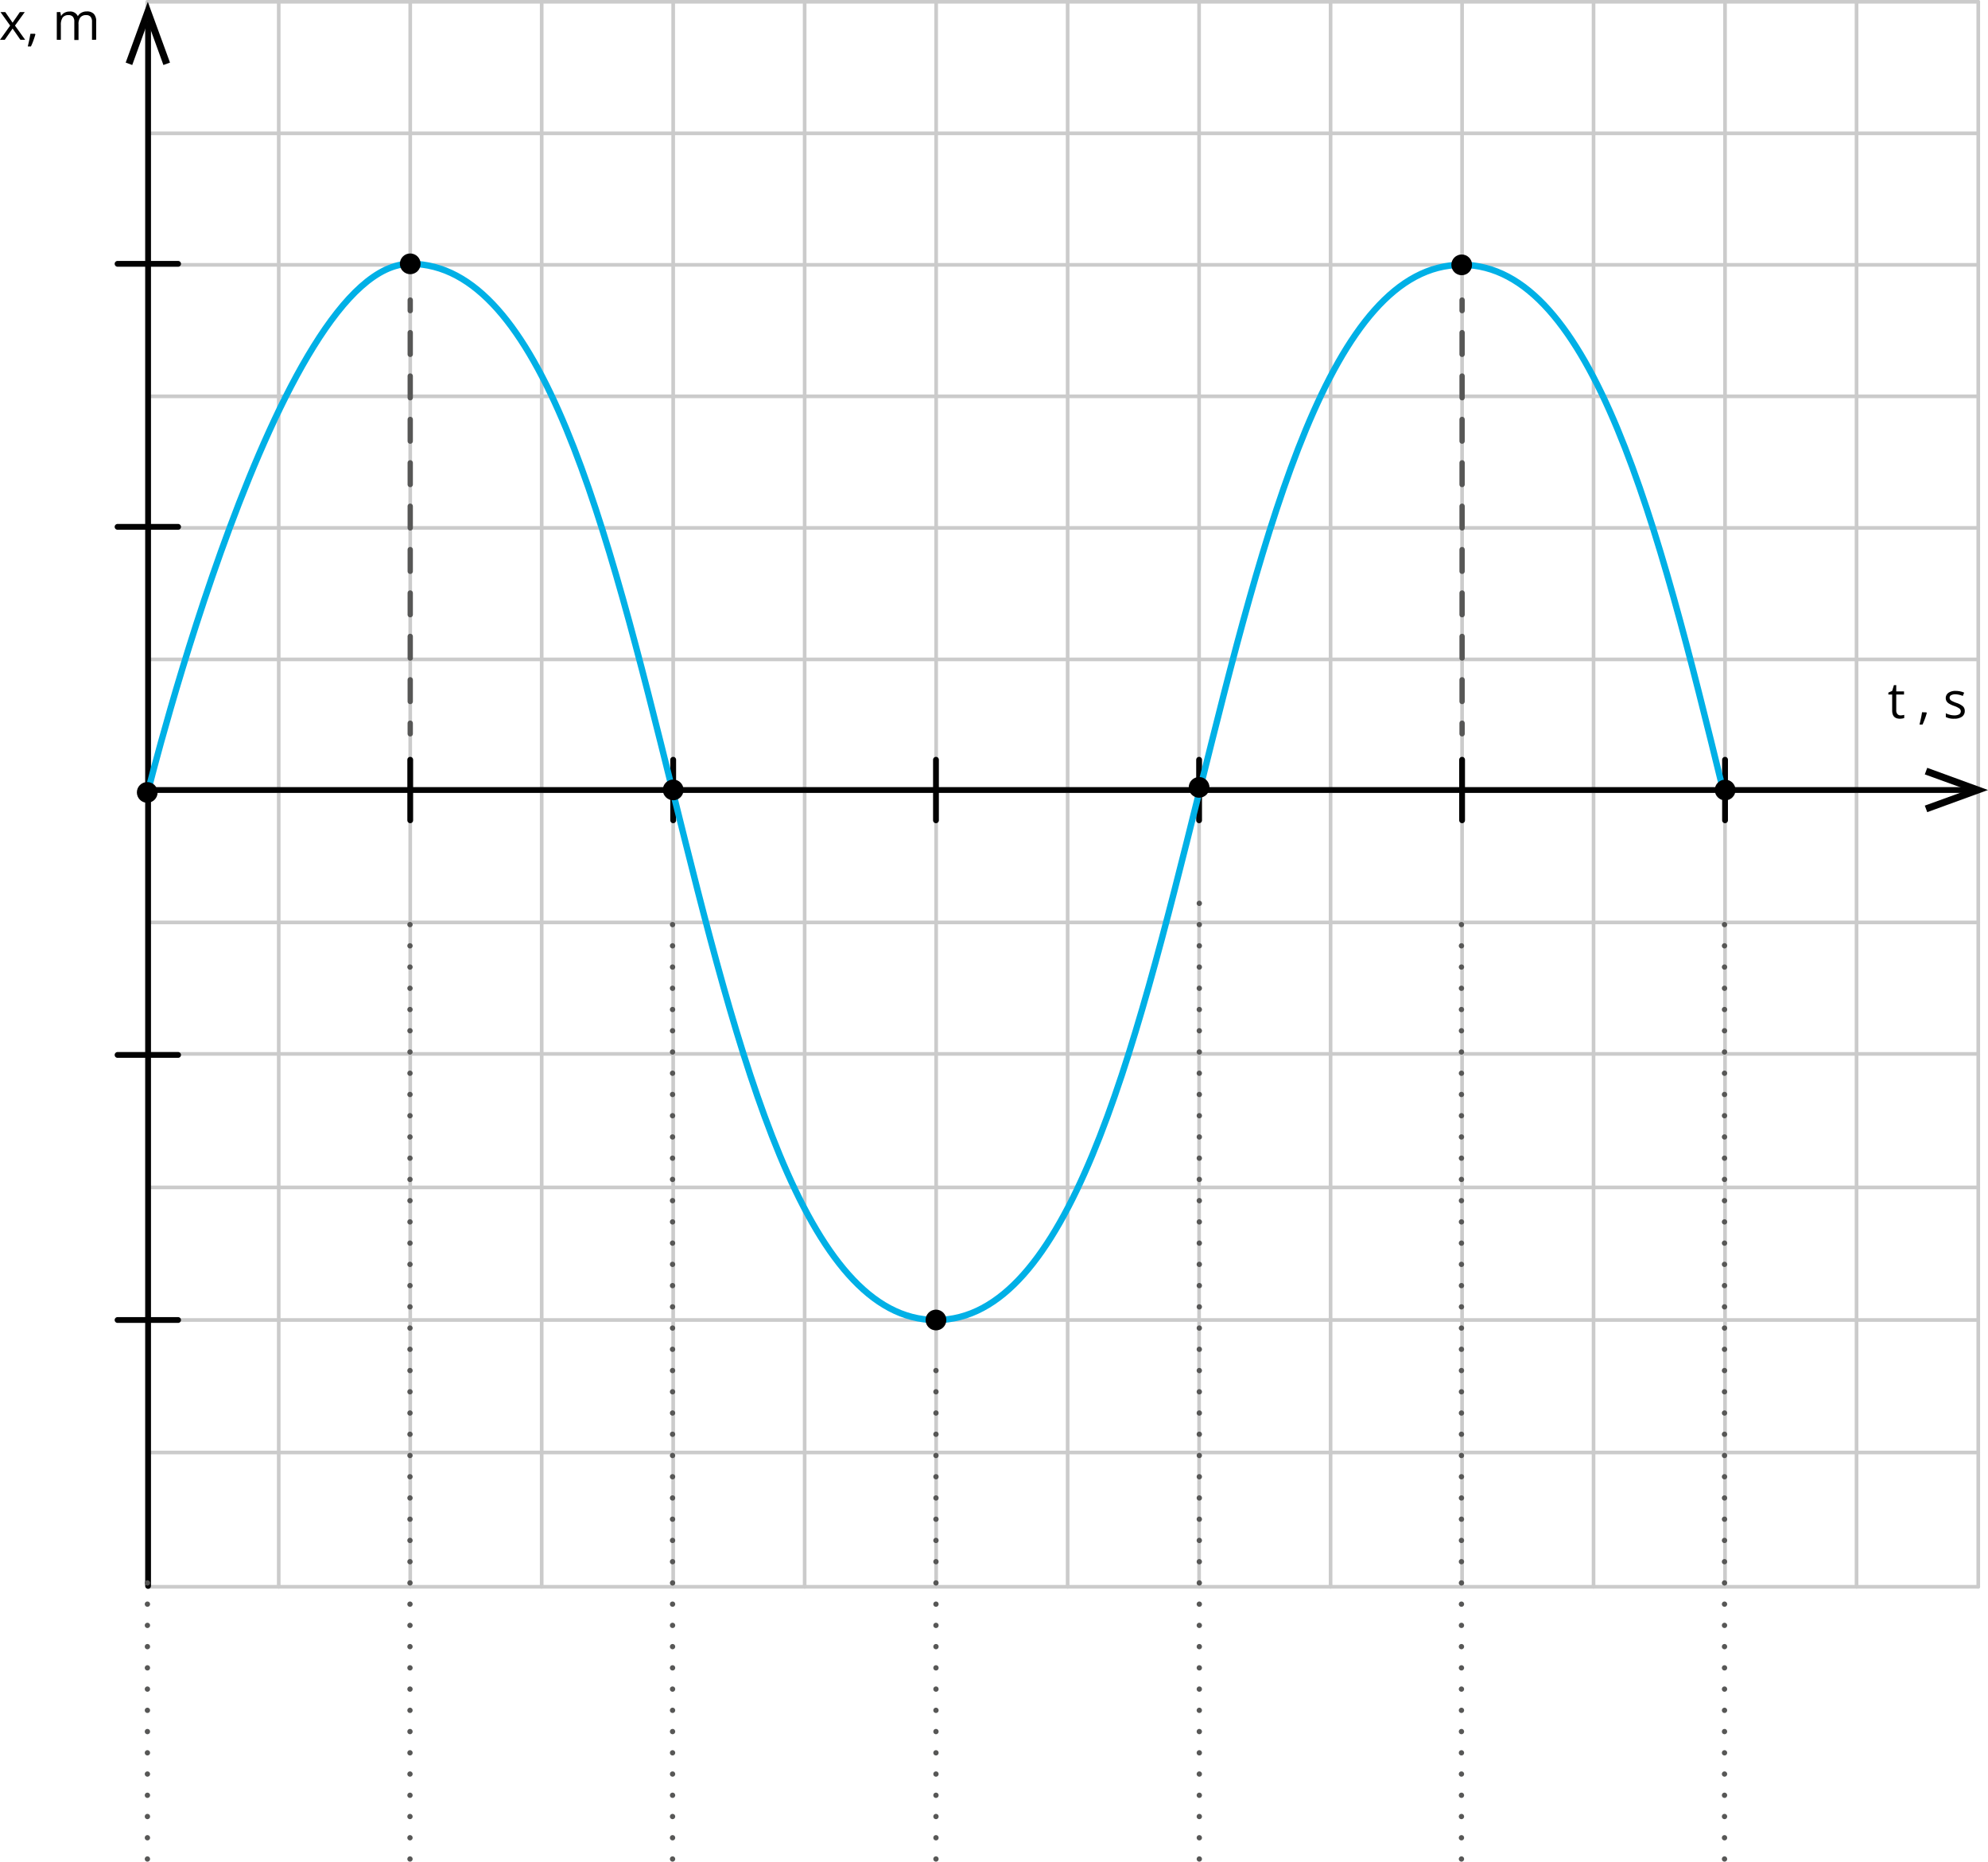 <svg xmlns="http://www.w3.org/2000/svg" width="561.8" height="525.97" viewBox="0 0 561.8 525.97">
  <defs>
    <style>
      .cls-1, .cls-2, .cls-4, .cls-5, .cls-6, .cls-7 {
        fill: none;
      }

      .cls-1 {
        stroke: #cbcbcb;
        stroke-width: 1.03px;
      }

      .cls-1, .cls-2, .cls-5, .cls-6, .cls-7 {
        stroke-linecap: round;
        stroke-linejoin: round;
      }

      .cls-2 {
        stroke: #020202;
        stroke-width: 1.64px;
      }

      .cls-3 {
        fill: #020202;
        fill-rule: evenodd;
      }

      .cls-4 {
        stroke: #00b0e6;
        stroke-miterlimit: 10;
        stroke-width: 1.8px;
      }

      .cls-5, .cls-6, .cls-7 {
        stroke: #575756;
        stroke-width: 1.5px;
      }

      .cls-5 {
        stroke-dasharray: 0 6;
      }

      .cls-7 {
        stroke-dasharray: 0 0 6.13 6.13;
      }
    </style>
  </defs>
  <title>YCUZD_221123_4194_fizika_12kl_59Asset 1</title>
  <g id="Layer_2" data-name="Layer 2">
    <g id="Layer_1-2" data-name="Layer 1">
      <g id="b">
        <g id="c">
          <g>
            <line class="cls-1" x1="41.85" y1="297.76" x2="559.05" y2="297.76"/>
            <line class="cls-1" x1="41.85" y1="223.45" x2="559.05" y2="223.45"/>
            <line class="cls-1" x1="41.85" y1="260.61" x2="559.05" y2="260.61"/>
            <line class="cls-1" x1="41.85" y1="335.49" x2="559.05" y2="335.49"/>
            <line class="cls-1" x1="41.85" y1="372.94" x2="559.05" y2="372.94"/>
            <line class="cls-1" x1="41.85" y1="410.38" x2="559.05" y2="410.38"/>
            <line class="cls-1" x1="41.85" y1="448.31" x2="559.05" y2="448.31"/>
            <line class="cls-1" x1="41.85" y1="186.3" x2="559.05" y2="186.3"/>
            <line class="cls-1" x1="41.85" y1="149.14" x2="559.05" y2="149.14"/>
            <line class="cls-1" x1="41.85" y1="74.83" x2="559.05" y2="74.83"/>
            <line class="cls-1" x1="41.85" y1="111.98" x2="559.05" y2="111.98"/>
            <line class="cls-1" x1="41.85" y1="37.67" x2="559.05" y2="37.67"/>
            <line class="cls-1" x1="41.85" y1="0.51" x2="559.05" y2="0.51"/>
          </g>
          <g>
            <line class="cls-1" x1="78.77" y1="0.51" x2="78.77" y2="448.31"/>
            <line class="cls-1" x1="153.08" y1="0.51" x2="153.08" y2="448.31"/>
            <line class="cls-1" x1="115.93" y1="0.51" x2="115.93" y2="448.31"/>
            <line class="cls-1" x1="41.61" y1="0.51" x2="41.61" y2="448.31"/>
            <line class="cls-1" x1="190.24" y1="0.51" x2="190.24" y2="448.31"/>
            <line class="cls-1" x1="227.39" y1="0.51" x2="227.39" y2="448.31"/>
            <line class="cls-1" x1="264.55" y1="0.51" x2="264.55" y2="448.31"/>
            <line class="cls-1" x1="301.71" y1="0.51" x2="301.71" y2="448.31"/>
            <line class="cls-1" x1="376.02" y1="0.51" x2="376.02" y2="448.31"/>
            <line class="cls-1" x1="338.86" y1="0.51" x2="338.86" y2="448.31"/>
            <line class="cls-1" x1="413.18" y1="0.51" x2="413.18" y2="448.31"/>
            <line class="cls-1" x1="450.33" y1="0.51" x2="450.33" y2="448.31"/>
            <line class="cls-1" x1="487.49" y1="0.51" x2="487.49" y2="448.31"/>
            <line class="cls-1" x1="524.65" y1="0.51" x2="524.65" y2="448.31"/>
            <line class="cls-1" x1="559.05" y1="0.51" x2="559.05" y2="448.31"/>
          </g>
          <g>
            <line class="cls-2" x1="41.85" y1="448.07" x2="41.85" y2="7.07"/>
            <polygon class="cls-3" points="35.52 17.68 37.37 18.37 41.77 6.2 46.18 18.37 48.04 17.68 41.77 0.51 35.52 17.68"/>
          </g>
          <line class="cls-2" x1="41.85" y1="223.2" x2="556.12" y2="223.2"/>
          <polygon class="cls-3" points="544.63 216.93 543.94 218.79 556.12 223.2 543.94 227.61 544.63 229.46 561.8 223.2 544.63 216.93"/>
          <g>
            <line class="cls-2" x1="50.33" y1="298.05" x2="33.22" y2="298.05"/>
            <line class="cls-2" x1="50.33" y1="372.94" x2="33.22" y2="372.94"/>
            <line class="cls-2" x1="50.33" y1="148.85" x2="33.22" y2="148.85"/>
            <line class="cls-2" x1="50.33" y1="74.54" x2="33.22" y2="74.54"/>
          </g>
          <g>
            <line class="cls-2" x1="190.24" y1="231.76" x2="190.24" y2="214.65"/>
            <line class="cls-2" x1="115.93" y1="231.76" x2="115.93" y2="214.65"/>
            <line class="cls-2" x1="264.5" y1="231.76" x2="264.5" y2="214.65"/>
            <line class="cls-2" x1="413.18" y1="231.76" x2="413.18" y2="214.65"/>
            <line class="cls-2" x1="338.86" y1="231.76" x2="338.86" y2="214.65"/>
            <line class="cls-2" x1="487.49" y1="231.76" x2="487.49" y2="214.65"/>
          </g>
          <path class="cls-4" d="M41.85,223.45S78.77,74.54,115.93,74.54c74.31,0,74.13,298.4,148.57,298.4S338.86,74.83,413.07,74.83c37.05,0,55.66,74.07,73.87,148.37"/>
          <circle cx="41.61" cy="223.88" r="2.93"/>
          <circle cx="338.86" cy="222.46" r="2.93"/>
          <circle cx="190.24" cy="223.17" r="2.93"/>
          <circle cx="264.5" cy="372.94" r="2.93"/>
          <circle cx="413.07" cy="74.83" r="2.93"/>
          <circle cx="115.93" cy="74.54" r="2.93"/>
          <circle cx="487.52" cy="223.2" r="2.93"/>
          <g>
            <path d="M537.09,202.11a2.88,2.88,0,0,0,.59-.05,2.72,2.72,0,0,0,.45-.09v.88a2.22,2.22,0,0,1-.55.15,4.14,4.14,0,0,1-.66.06c-1.46,0-2.2-.77-2.2-2.32v-4.51h-1.08v-.55l1.08-.48.49-1.62h.66v1.76h2.2v.89h-2.2v4.46a1.5,1.5,0,0,0,.33,1.05,1.1,1.1,0,0,0,.89.37Z"/>
            <path d="M544.4,201.27l.1.16A16.2,16.2,0,0,1,544,203c-.22.61-.46,1.18-.7,1.7h-.86c.12-.48.26-1.07.41-1.77s.25-1.27.31-1.7Z"/>
            <path d="M555.23,200.85a1.89,1.89,0,0,1-.78,1.63,3.69,3.69,0,0,1-2.22.58,4.79,4.79,0,0,1-2.35-.48v-1.06a5.84,5.84,0,0,0,1.17.43,4.74,4.74,0,0,0,1.21.16,2.73,2.73,0,0,0,1.38-.29,1,1,0,0,0,.1-1.63,5.71,5.71,0,0,0-1.49-.74,7.7,7.7,0,0,1-1.51-.69,2.1,2.1,0,0,1-.66-.67,1.82,1.82,0,0,1,.54-2.35,3.47,3.47,0,0,1,2.06-.54,6,6,0,0,1,2.39.5l-.4.93a5.56,5.56,0,0,0-2.07-.47,2.4,2.4,0,0,0-1.23.26.8.8,0,0,0-.42.71.86.86,0,0,0,.16.51,1.43,1.43,0,0,0,.5.41,10.06,10.06,0,0,0,1.33.56,5,5,0,0,1,1.82,1,1.72,1.72,0,0,1,.47,1.25Z"/>
          </g>
          <g>
            <path d="M2.87,7.23.14,3.41H1.49l2.07,3,2.06-3H7L4.23,7.23l2.87,4H5.76L3.56,8.07,1.34,11.25H0Z"/>
            <path d="M9.9,9.54l.1.17c-.12.47-.3,1-.53,1.66S9,12.59,8.74,13.13H7.85c.12-.49.27-1.1.42-1.83S8.53,10,8.6,9.54Z"/>
            <path d="M26,11.25V6.15a2.16,2.16,0,0,0-.4-1.41,1.56,1.56,0,0,0-1.25-.47,2,2,0,0,0-1.63.64,3,3,0,0,0-.53,2v4.38H21V6.15a2.1,2.1,0,0,0-.4-1.41,1.58,1.58,0,0,0-1.25-.47,2,2,0,0,0-1.64.67,3.68,3.68,0,0,0-.51,2.19v4.12H16.05V3.41h1l.2,1.07h.05a2.33,2.33,0,0,1,.95-.89,2.86,2.86,0,0,1,1.37-.33A2.32,2.32,0,0,1,22,4.59H22a2.45,2.45,0,0,1,1-1,3.12,3.12,0,0,1,1.51-.36,2.63,2.63,0,0,1,2,.69,3,3,0,0,1,.67,2.18v5.12Z"/>
          </g>
          <line class="cls-5" x1="41.66" y1="525.22" x2="41.66" y2="447.07"/>
          <line class="cls-5" x1="115.86" y1="525.22" x2="115.86" y2="256.51"/>
          <line class="cls-5" x1="190.06" y1="525.22" x2="190.06" y2="260.61"/>
          <line class="cls-5" x1="487.34" y1="525.22" x2="487.34" y2="260.61"/>
          <line class="cls-5" x1="264.5" y1="525.22" x2="264.5" y2="383.49"/>
          <line class="cls-5" x1="413" y1="525.22" x2="413" y2="259.61"/>
          <line class="cls-5" x1="338.92" y1="525.22" x2="338.92" y2="254.98"/>
          <g>
            <line class="cls-6" x1="115.93" y1="207.32" x2="115.93" y2="204.32"/>
            <line class="cls-7" x1="115.93" y1="198.19" x2="115.93" y2="90.83"/>
            <line class="cls-6" x1="115.93" y1="87.77" x2="115.93" y2="84.77"/>
          </g>
          <g>
            <line class="cls-6" x1="413.18" y1="207.32" x2="413.18" y2="204.32"/>
            <line class="cls-7" x1="413.18" y1="198.19" x2="413.18" y2="90.83"/>
            <line class="cls-6" x1="413.18" y1="87.77" x2="413.18" y2="84.77"/>
          </g>
        </g>
      </g>
    </g>
  </g>
</svg>
